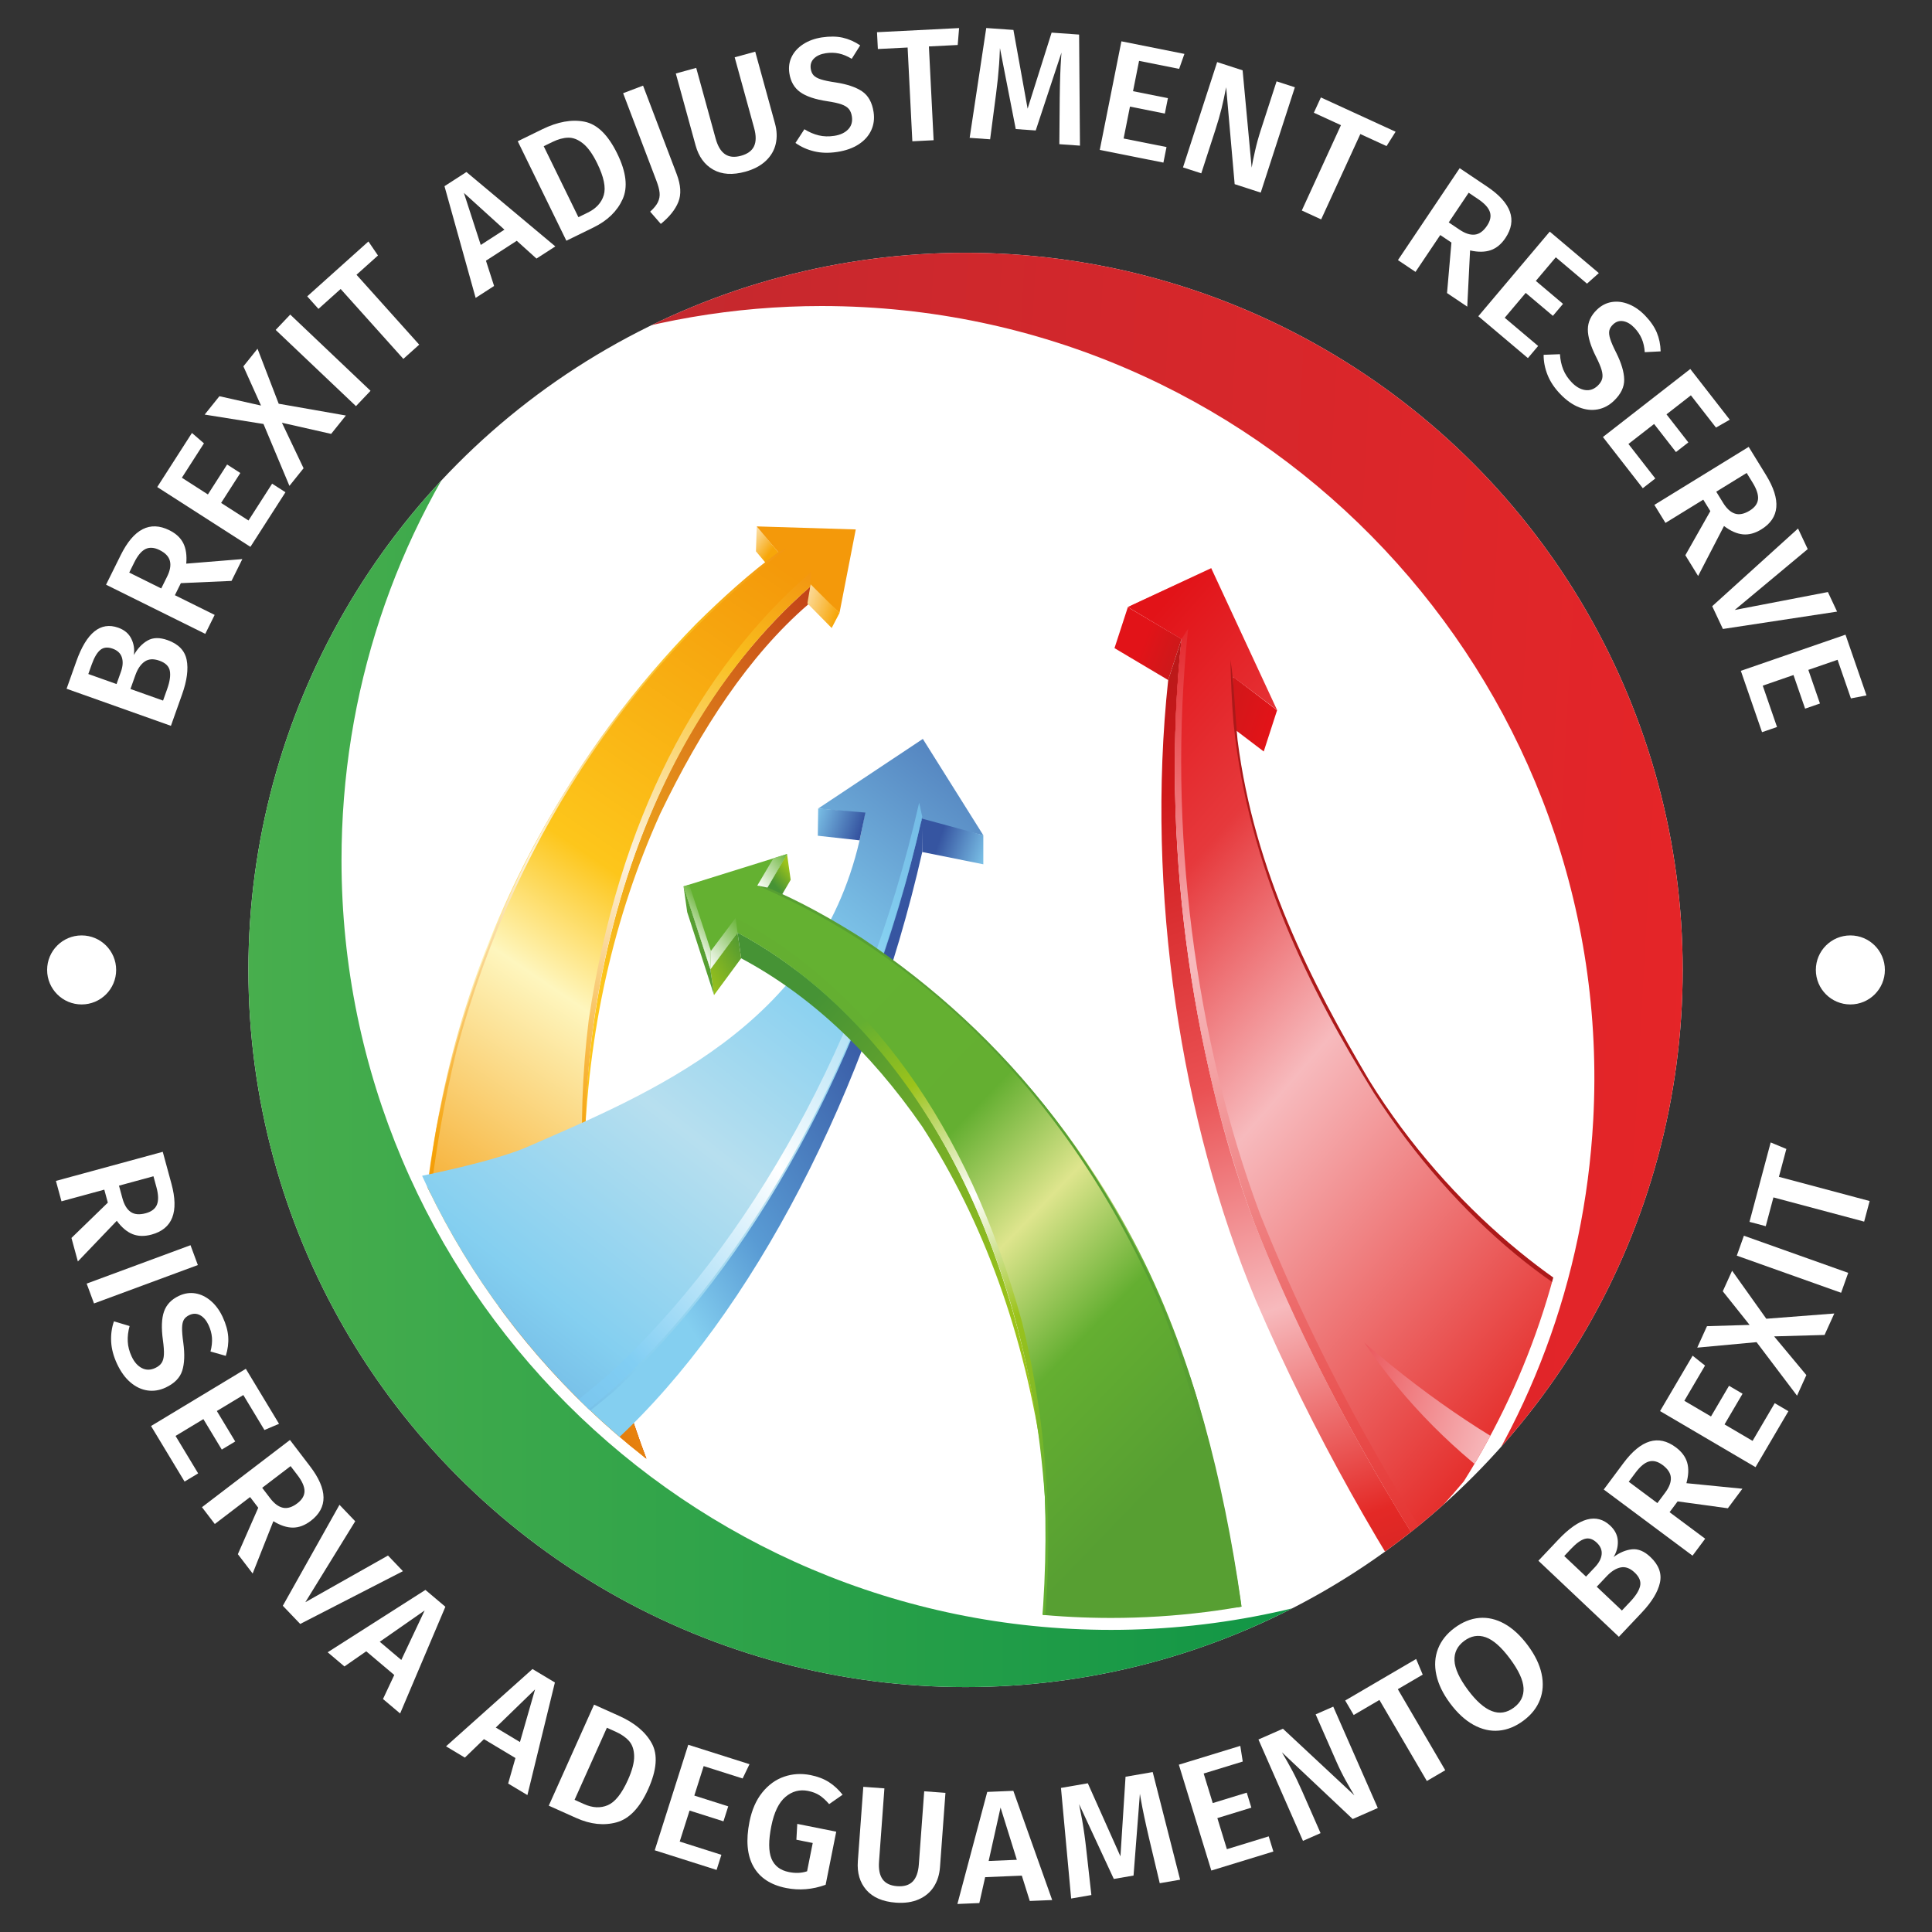 <?xml version="1.0" encoding="utf-8"?>
<!-- Generator: Adobe Illustrator 26.0.3, SVG Export Plug-In . SVG Version: 6.00 Build 0)  -->
<svg version="1.1" id="Livello_1" xmlns="http://www.w3.org/2000/svg" xmlns:xlink="http://www.w3.org/1999/xlink" x="0px" y="0px"
	 viewBox="0 0 1400 1400" style="enable-background:new 0 0 1400 1400;" xml:space="preserve">
<rect x="0" y="0" width="1400" height="1400" fill="#333333" stroke="none"/>
<style type="text/css">
	.st0{fill:#FFFFFF;}
	.st1{clip-path:url(#SVGID_00000017503947039215570460000002090113002664870033_);fill:#FFFFFF;}
	.st2{clip-path:url(#SVGID_00000017503947039215570460000002090113002664870033_);}
	.st3{clip-path:url(#SVGID_00000121242637523180545930000001363307308897937803_);}
	.st4{fill-rule:evenodd;clip-rule:evenodd;fill:url(#SVGID_00000040554283272476067710000017805945321144026000_);}
	.st5{fill-rule:evenodd;clip-rule:evenodd;fill:url(#SVGID_00000043426168254113445490000007914881821930982077_);}
	.st6{fill-rule:evenodd;clip-rule:evenodd;fill:url(#SVGID_00000093898281947363531110000007893385059063825330_);}
	.st7{fill-rule:evenodd;clip-rule:evenodd;fill:url(#SVGID_00000039816339872735275980000012962387754858981016_);}
	.st8{fill-rule:evenodd;clip-rule:evenodd;fill:url(#SVGID_00000116939454095032881690000013946200896220068778_);}
	.st9{fill-rule:evenodd;clip-rule:evenodd;fill:url(#SVGID_00000119107099287010644590000013548375951540230332_);}
	.st10{fill-rule:evenodd;clip-rule:evenodd;fill:url(#SVGID_00000176766069742602775600000007221729009555458468_);}
	.st11{fill-rule:evenodd;clip-rule:evenodd;fill:#AC1919;}
	.st12{fill-rule:evenodd;clip-rule:evenodd;fill:url(#SVGID_00000021080615200139645460000001699313555332416642_);}
	.st13{fill-rule:evenodd;clip-rule:evenodd;fill:url(#SVGID_00000078007483304284963730000010953571518539303836_);}
	.st14{fill-rule:evenodd;clip-rule:evenodd;fill:url(#SVGID_00000074431378304154430110000011077824973447930513_);}
	.st15{fill-rule:evenodd;clip-rule:evenodd;fill:url(#SVGID_00000046305776917387754280000008362347136907469978_);}
	.st16{fill-rule:evenodd;clip-rule:evenodd;fill:url(#SVGID_00000163763567845393516460000005765558626220917150_);}
	.st17{fill-rule:evenodd;clip-rule:evenodd;fill:url(#SVGID_00000155147436663534508000000003401546329224193161_);}
	.st18{fill-rule:evenodd;clip-rule:evenodd;fill:url(#SVGID_00000022555125785360661080000016334047256758191763_);}
	.st19{fill-rule:evenodd;clip-rule:evenodd;fill:url(#SVGID_00000024000582450465927540000008372489120205424257_);}
	.st20{fill-rule:evenodd;clip-rule:evenodd;fill:url(#SVGID_00000145052477970563263350000017268473491432224908_);}
	.st21{fill-rule:evenodd;clip-rule:evenodd;fill:url(#SVGID_00000140726151563275321650000003275612871293293706_);}
	.st22{fill-rule:evenodd;clip-rule:evenodd;fill:url(#SVGID_00000114767043626464649990000017576609340159086521_);}
	.st23{fill-rule:evenodd;clip-rule:evenodd;fill:url(#SVGID_00000016068098389348498570000013580571178358654616_);}
	.st24{fill-rule:evenodd;clip-rule:evenodd;fill:url(#SVGID_00000146460325176707963130000010589707700609711011_);}
	.st25{fill-rule:evenodd;clip-rule:evenodd;fill:url(#SVGID_00000145046174948840750510000010995122703495102088_);}
	.st26{fill-rule:evenodd;clip-rule:evenodd;fill:url(#SVGID_00000049221169584920873680000016245116206514572733_);}
	.st27{fill-rule:evenodd;clip-rule:evenodd;fill:#579F32;}
	.st28{fill-rule:evenodd;clip-rule:evenodd;fill:url(#SVGID_00000161591234577181803740000005547742782958644631_);}
	.st29{fill-rule:evenodd;clip-rule:evenodd;fill:url(#SVGID_00000003800535374002223320000001754216720923061170_);}
	.st30{fill-rule:evenodd;clip-rule:evenodd;fill:url(#SVGID_00000099635824359184843080000010609274184551478199_);}
	.st31{fill-rule:evenodd;clip-rule:evenodd;fill:url(#SVGID_00000111898028858362059980000000148047163141915288_);}
	.st32{fill-rule:evenodd;clip-rule:evenodd;fill:url(#SVGID_00000054234602563228144530000010077949965896495002_);}
	.st33{fill-rule:evenodd;clip-rule:evenodd;fill:url(#SVGID_00000103242322986640897270000015021071647542699669_);}
	.st34{fill-rule:evenodd;clip-rule:evenodd;fill:url(#SVGID_00000047748455822725081470000015327463876633099168_);}
	.st35{fill-rule:evenodd;clip-rule:evenodd;fill:url(#SVGID_00000146463481777759623050000000002225389809482160_);}
	.st36{fill-rule:evenodd;clip-rule:evenodd;fill:url(#SVGID_00000039855184578650508210000015063226870213892013_);}
	.st37{fill:url(#SVGID_00000023269700697072449380000000953187705397894044_);}
	.st38{fill:url(#SVGID_00000165919822047770107970000011592020383788800924_);}
	
		.st39{clip-path:url(#SVGID_00000017503947039215570460000002090113002664870033_);fill:url(#SVGID_00000059275883030618604720000014031585881200494242_);}
	.st40{fill:#2B317F;}
	.st41{display:none;clip-path:url(#SVGID_00000114040068263300976460000009823442851680477599_);fill:#FFFFFF;}
	.st42{clip-path:url(#SVGID_00000114040068263300976460000009823442851680477599_);}
	.st43{clip-path:url(#SVGID_00000062904424473173530950000006192574332667449984_);}
	.st44{fill-rule:evenodd;clip-rule:evenodd;fill:url(#SVGID_00000151535361795723292000000004135605408184239279_);}
	.st45{fill-rule:evenodd;clip-rule:evenodd;fill:url(#SVGID_00000070805777664300428150000001846414894292680586_);}
	.st46{fill-rule:evenodd;clip-rule:evenodd;fill:url(#SVGID_00000158748965924687333740000004377251213066285443_);}
	.st47{fill-rule:evenodd;clip-rule:evenodd;fill:url(#SVGID_00000131350518386202364780000005027998787318604971_);}
	.st48{fill-rule:evenodd;clip-rule:evenodd;fill:url(#SVGID_00000137096922162467223530000009115004795841691808_);}
	.st49{fill-rule:evenodd;clip-rule:evenodd;fill:url(#SVGID_00000123433911995274407120000010675118177746869126_);}
	.st50{fill-rule:evenodd;clip-rule:evenodd;fill:url(#SVGID_00000067940515513999244650000002317568457961493174_);}
	.st51{fill-rule:evenodd;clip-rule:evenodd;fill:url(#SVGID_00000005226071378649444530000006720175198144174260_);}
	.st52{fill-rule:evenodd;clip-rule:evenodd;fill:url(#SVGID_00000101795165520534673450000010424878724501955225_);}
	.st53{fill-rule:evenodd;clip-rule:evenodd;fill:url(#SVGID_00000002370713086074816540000010835923159154047403_);}
	.st54{fill-rule:evenodd;clip-rule:evenodd;fill:url(#SVGID_00000052807183052031866300000016188173660413938059_);}
	.st55{fill-rule:evenodd;clip-rule:evenodd;fill:url(#SVGID_00000125563293519746021470000000705661099987414697_);}
	.st56{fill-rule:evenodd;clip-rule:evenodd;fill:url(#SVGID_00000088096563869697152630000005199591851922818432_);}
	.st57{fill-rule:evenodd;clip-rule:evenodd;fill:url(#SVGID_00000029048187819974307060000016631538275990207117_);}
	.st58{fill-rule:evenodd;clip-rule:evenodd;fill:url(#SVGID_00000182512373688885840280000014610343485031730877_);}
	.st59{fill-rule:evenodd;clip-rule:evenodd;fill:url(#SVGID_00000026165771575912284590000001571108441429748667_);}
	.st60{fill-rule:evenodd;clip-rule:evenodd;fill:url(#SVGID_00000063623342754324097570000017235065716699931806_);}
	.st61{fill-rule:evenodd;clip-rule:evenodd;fill:url(#SVGID_00000155136148582107097680000017891733327514410397_);}
	.st62{fill-rule:evenodd;clip-rule:evenodd;fill:url(#SVGID_00000136395412463481296450000011105079339489789581_);}
	.st63{fill-rule:evenodd;clip-rule:evenodd;fill:url(#SVGID_00000111900426112029975320000013683522463013682322_);}
	.st64{fill-rule:evenodd;clip-rule:evenodd;fill:url(#SVGID_00000146459203634888535050000006752901203811870092_);}
	.st65{fill-rule:evenodd;clip-rule:evenodd;fill:url(#SVGID_00000049929450562216049880000014679273376033153968_);}
	.st66{fill-rule:evenodd;clip-rule:evenodd;fill:url(#SVGID_00000179625156793094344020000008758232891822757018_);}
	.st67{fill-rule:evenodd;clip-rule:evenodd;fill:url(#SVGID_00000008146287349015340380000017259981237383799467_);}
	.st68{fill-rule:evenodd;clip-rule:evenodd;fill:url(#SVGID_00000031169877658867697280000012911698617179185573_);}
	.st69{fill-rule:evenodd;clip-rule:evenodd;fill:url(#SVGID_00000040570463111958340330000005910337513164988323_);}
	.st70{fill-rule:evenodd;clip-rule:evenodd;fill:url(#SVGID_00000001650831976158065880000002396415510556277893_);}
	.st71{fill-rule:evenodd;clip-rule:evenodd;fill:url(#SVGID_00000158005785134940002270000016436699856085555131_);}
	.st72{fill-rule:evenodd;clip-rule:evenodd;fill:url(#SVGID_00000109715866576435793970000017233424955097148547_);}
	.st73{fill-rule:evenodd;clip-rule:evenodd;fill:url(#SVGID_00000098914119879577194340000008288077932868485541_);}
	.st74{fill-rule:evenodd;clip-rule:evenodd;fill:url(#SVGID_00000042009876906534523920000015981361455809816471_);}
	.st75{fill:url(#SVGID_00000155851423568180475460000013416415462739542179_);}
	.st76{fill:url(#SVGID_00000080920077702944642690000008713361711214146452_);}
	
		.st77{clip-path:url(#SVGID_00000114040068263300976460000009823442851680477599_);fill:url(#SVGID_00000119831628392251356270000000379706654428048053_);}
</style>
<g>
	<g>
		<g>
			<path class="st0" d="M107.03,464.1c3.9-2.19,8.69-2.27,14.38-0.25c7.88,2.8,12.49,7.56,13.84,14.28
				c1.35,6.72,0.25,15.08-3.31,25.07l-8.09,22.76l-75.6-26.87l7.04-19.8c7.41-20.86,17.54-29.01,30.38-24.45
				c4.45,1.58,7.6,4.22,9.45,7.92c1.85,3.7,2.47,7.66,1.88,11.88C99.79,469.8,103.13,466.29,107.03,464.1z M64,488.42l20.46,7.27
				l3.15-8.86c1.43-4.01,1.66-7.5,0.7-10.47c-0.96-2.97-3.19-5.07-6.69-6.32c-3.65-1.3-6.63-0.98-8.96,0.94
				c-2.33,1.93-4.41,5.48-6.25,10.65L64,488.42z M123.08,486.19c-0.61-3.38-3.13-5.86-7.58-7.44c-4.3-1.53-7.88-1.3-10.72,0.69
				c-2.84,1.99-5.08,5.28-6.71,9.87l-3.54,9.96l23.63,8.4l2.99-8.42C123.04,493.93,123.69,489.57,123.08,486.19z"/>
			<path class="st0" d="M131.06,422.57l-4.33,8.74l28.82,14.28l-6.81,13.73L76.85,423.7l10.62-21.43
				c9.42-19,21.17-25.02,35.25-18.04c4.79,2.37,8.15,5.51,10.11,9.42c1.95,3.91,2.66,8.84,2.13,14.79l40.65-3.3l-7.84,15.81
				L131.06,422.57z M116.84,426.41l4.23-8.53c2.17-4.37,2.86-8.15,2.06-11.35c-0.79-3.2-3.3-5.85-7.53-7.95
				c-3.88-1.92-7.29-2.16-10.21-0.72c-2.92,1.45-5.62,4.67-8.09,9.66l-3.66,7.39L116.84,426.41z"/>
			<path class="st0" d="M139.09,313.74l8.7,7.52l-16,24.92l18.86,12.11l13.92-21.69l9.58,6.15l-13.92,21.69l19.84,12.73l17.12-26.68
				l9.67,6.21l-25.4,39.57l-67.52-43.34L139.09,313.74z"/>
			<path class="st0" d="M201.96,292.56l48.68,8.54l-10.68,13.31l-35.66-8.07l15.68,32.97l-10.25,12.77l-18.8-44.85l-42.62-6.81
				l10.68-13.31l30.15,6.77l-12.78-28.41l10.25-12.77L201.96,292.56z"/>
			<path class="st0" d="M210.31,227.95l58.19,55.24l-10.55,11.11l-58.19-55.23L210.31,227.95z"/>
			<path class="st0" d="M266.97,174.98l6.93,10.16l-15.56,13.96l45.44,50.65l-11.5,10.31l-45.43-50.65l-16.08,14.42l-8.14-9.08
				L266.97,174.98z"/>
			<path class="st0" d="M388.75,187.37l-14.28-12.89l-22.33,14.43l5.89,18.32l-13.36,8.63l-22.58-80.94l15.9-10.27l64.42,53.91
				L388.75,187.37z M348.37,177.51l17.16-11.09l-29.38-26.64L348.37,177.51z"/>
			<path class="st0" d="M423.49,88.17c9.19,1.79,17.12,9.51,23.79,23.14c6.53,13.35,7.82,24.37,3.89,33.06
				c-3.94,8.69-10.98,15.52-21.14,20.48l-19.61,9.59l-35.24-72.08l17.73-8.67C404.1,88.21,414.29,86.37,423.49,88.17z
				 M393.99,105.95l25.14,51.43l6.78-3.31c6.12-2.99,9.99-7.23,11.62-12.72c1.62-5.49,0.04-13.14-4.75-22.94
				c-3.33-6.81-6.79-11.65-10.39-14.5c-3.59-2.85-7.16-4.23-10.69-4.14c-3.53,0.09-7.32,1.12-11.35,3.09L393.99,105.95z"/>
			<path class="st0" d="M490.32,126.07c3.05,8.03,3.46,14.81,1.21,20.35c-2.25,5.53-6.47,10.8-12.68,15.82l-7.72-8.87
				c2.72-2.44,4.59-4.75,5.63-6.92c1.04-2.18,1.44-4.44,1.21-6.79c-0.23-2.35-1-5.23-2.29-8.63l-24.14-63.49l14.44-5.49
				L490.32,126.07z"/>
			<path class="st0" d="M561.58,89.48c1.44,5.23,1.61,10.17,0.53,14.85c-1.08,4.67-3.49,8.77-7.22,12.28
				c-3.73,3.51-8.66,6.11-14.77,7.8c-9.26,2.55-17.02,2.05-23.29-1.48c-6.27-3.53-10.54-9.41-12.79-17.62l-14.32-52.06l14.78-4.06
				l14.1,51.28c1.5,5.45,3.75,9.2,6.77,11.26c3.01,2.06,6.87,2.45,11.58,1.15c4.78-1.31,7.93-3.63,9.47-6.94
				c1.54-3.31,1.56-7.69,0.06-13.14l-14.1-51.27l14.89-4.09L561.58,89.48z"/>
			<path class="st0" d="M610.61,27.29c4.38,0.98,8.62,2.84,12.72,5.58l-6.15,9.75c-3.19-1.94-6.31-3.22-9.34-3.86
				c-3.03-0.63-6.2-0.7-9.49-0.19c-3.67,0.56-6.51,1.84-8.52,3.83c-2.01,1.99-2.78,4.48-2.33,7.46c0.3,1.99,0.99,3.57,2.07,4.73
				c1.08,1.17,2.85,2.15,5.32,2.94c2.47,0.8,6.07,1.54,10.79,2.23c8.18,1.26,14.52,3.4,19.01,6.43c4.5,3.04,7.28,8.03,8.34,15
				c0.73,4.75,0.16,9.14-1.69,13.18c-1.85,4.04-4.87,7.44-9.07,10.19c-4.2,2.76-9.4,4.61-15.6,5.55
				c-6.05,0.92-11.61,0.78-16.69-0.44c-5.08-1.22-9.6-3.25-13.56-6.09l6.47-9.92c3.46,2.14,6.93,3.62,10.43,4.45
				c3.49,0.84,7.23,0.95,11.21,0.34c4.36-0.67,7.72-2.24,10.09-4.71c2.36-2.47,3.26-5.59,2.68-9.34c-0.35-2.3-1.1-4.12-2.25-5.47
				c-1.15-1.35-2.92-2.45-5.32-3.3c-2.4-0.85-5.81-1.6-10.21-2.26c-8.82-1.32-15.38-3.52-19.69-6.63c-4.31-3.1-6.92-7.63-7.83-13.6
				c-0.67-4.36-0.1-8.36,1.69-12c1.79-3.64,4.6-6.69,8.41-9.15c3.81-2.46,8.32-4.09,13.53-4.89
				C601.25,26.26,606.23,26.32,610.61,27.29z"/>
			<path class="st0" d="M695,20.34l-1.01,12.26l-20.87,1.05l3.42,67.96l-15.42,0.78l-3.42-67.96l-21.57,1.09l-0.61-12.18L695,20.34z
				"/>
			<path class="st0" d="M782.58,105.54l-14.94-1.06l0.28-33.62c0.15-12.02,0.47-21.54,0.97-28.57l0.29-4.17l-18.65,56.42
				l-14.48-1.02l-11.46-58.66c-0.21,5.11-0.4,8.97-0.59,11.6c-0.5,7.03-1.24,14.23-2.22,21.61l-4.3,32.87l-14.83-1.05l12.02-79.59
				l19.69,1.39l10.29,57.06l17.39-55.11l19.92,1.41L782.58,105.54z"/>
			<path class="st0" d="M858.27,39.06l-3.82,10.84l-29.04-5.79l-4.38,21.98l25.28,5.04l-2.22,11.16l-25.28-5.04l-4.6,23.12
				l31.09,6.19l-2.25,11.27l-46.12-9.19l15.68-78.69L858.27,39.06z"/>
			<path class="st0" d="M913.57,139.57l-18.89-6.12l-6.16-70.23c-1.1,5.67-2.21,10.76-3.31,15.28c-1.1,4.53-2.64,9.85-4.62,15.96
				l-10.1,31.15l-13.25-4.3l24.75-76.32l18.45,5.98l6.56,70.48c0.51-3.09,1.33-7.11,2.45-12.08c1.12-4.97,2.46-9.84,4.01-14.63
				l11.6-35.79l13.25,4.29L913.57,139.57z"/>
			<path class="st0" d="M1011.3,95.46l-6.56,10.4l-18.99-8.72l-28.39,61.84l-14.03-6.44L971.7,90.7l-19.63-9.01l5.09-11.08
				L1011.3,95.46z"/>
			<path class="st0" d="M1051.76,175.76l-8.1-5.44l-17.93,26.7l-12.72-8.54l44.73-66.61l19.86,13.34
				c17.61,11.82,22.03,24.26,13.27,37.3c-2.98,4.44-6.53,7.36-10.66,8.79c-4.13,1.42-9.11,1.48-14.94,0.18l-2.04,40.73l-14.65-9.84
				L1051.76,175.76z M1049.81,161.17l7.9,5.31c4.05,2.72,7.71,3.9,10.99,3.53c3.27-0.36,6.23-2.51,8.86-6.43
				c2.42-3.6,3.1-6.94,2.05-10.03c-1.05-3.08-3.89-6.18-8.52-9.29l-6.84-4.6L1049.81,161.17z"/>
			<path class="st0" d="M1158.58,197.89l-8.58,7.65l-22.62-19.1l-14.46,17.12l19.7,16.63l-7.34,8.69l-19.7-16.63l-15.21,18.01
				l24.22,20.45l-7.42,8.78l-35.93-30.34l51.76-61.31L1158.58,197.89z"/>
			<path class="st0" d="M1200.59,241.01c1.73,4.14,2.65,8.67,2.78,13.6l-11.51,0.6c-0.26-3.72-1-7.01-2.24-9.86
				c-1.23-2.84-3.01-5.46-5.31-7.86c-2.58-2.68-5.26-4.26-8.04-4.75c-2.78-0.49-5.26,0.31-7.44,2.41c-1.45,1.4-2.34,2.87-2.67,4.43
				c-0.33,1.55-0.11,3.57,0.67,6.05s2.24,5.85,4.41,10.1c3.69,7.41,5.6,13.82,5.71,19.24c0.12,5.42-2.36,10.58-7.44,15.46
				c-3.46,3.33-7.37,5.4-11.74,6.23c-4.37,0.82-8.89,0.31-13.56-1.53c-4.67-1.84-9.18-5.02-13.53-9.54
				c-4.24-4.4-7.33-9.03-9.26-13.89c-1.93-4.86-2.88-9.72-2.85-14.59l11.83-0.44c0.25,4.06,1.04,7.75,2.38,11.09
				c1.33,3.34,3.4,6.46,6.19,9.36c3.06,3.18,6.28,5.02,9.67,5.52c3.38,0.5,6.44-0.56,9.18-3.2c1.67-1.61,2.73-3.27,3.17-4.99
				c0.44-1.72,0.32-3.8-0.38-6.25c-0.69-2.45-2.04-5.66-4.05-9.64c-4.01-7.96-5.99-14.59-5.95-19.9c0.04-5.31,2.24-10.06,6.59-14.25
				c3.18-3.06,6.77-4.91,10.78-5.55c4.01-0.63,8.12-0.11,12.33,1.59c4.21,1.69,8.14,4.44,11.79,8.23
				C1196.04,232.76,1198.86,236.87,1200.59,241.01z"/>
			<path class="st0" d="M1253.45,304.13l-9.98,5.71l-18.19-23.36l-17.68,13.77l15.84,20.34l-8.98,6.99l-15.84-20.34l-18.6,14.48
				l19.47,25.01l-9.07,7.06l-28.89-37.11l63.31-49.29L1253.45,304.13z"/>
			<path class="st0" d="M1239.37,370.38l-5.11-8.31l-27.4,16.85l-8.03-13.06l68.34-42.04l12.53,20.37
				c11.11,18.07,9.98,31.22-3.41,39.45c-4.55,2.8-9,3.99-13.34,3.57c-4.35-0.42-8.9-2.43-13.67-6.04l-18.76,36.21l-9.25-15.03
				L1239.37,370.38z M1243.66,356.3l4.99,8.11c2.56,4.15,5.4,6.74,8.53,7.77c3.13,1.03,6.71,0.3,10.73-2.17
				c3.69-2.27,5.7-5.03,6.02-8.27c0.32-3.24-0.98-7.24-3.9-11.99l-4.32-7.02L1243.66,356.3z"/>
			<path class="st0" d="M1331.22,443.2l-82.74,12.58l-7.75-16.5l62.2-56.3l7.01,14.92l-52.91,44.11l67.53-13L1331.22,443.2z"/>
			<path class="st0" d="M1352.53,503.91l-11.29,2.18l-9.67-27.99l-21.18,7.32l8.42,24.37l-10.76,3.72l-8.42-24.36l-22.28,7.7
				l10.35,29.96l-10.86,3.75l-15.36-44.45l75.84-26.2L1352.53,503.91z"/>
		</g>
		<g>
			<g>
				<path class="st0" d="M78.14,871.48l-2.56-9.41l-31.03,8.45l-4.03-14.79l77.42-21.08l6.28,23.08
					c5.57,20.47,0.78,32.76-14.38,36.89c-5.15,1.4-9.76,1.29-13.81-0.33c-4.05-1.63-7.86-4.84-11.41-9.65l-28.2,29.46l-4.64-17.03
					L78.14,871.48z M86.22,859.17l2.5,9.19c1.28,4.71,3.28,7.99,5.99,9.86c2.71,1.87,6.35,2.18,10.91,0.94
					c4.18-1.14,6.89-3.22,8.11-6.24c1.22-3.02,1.1-7.22-0.36-12.6l-2.17-7.95L86.22,859.17z"/>
				<path class="st0" d="M143.37,916.7l-75.25,27.83l-5.32-14.38l75.25-27.83L143.37,916.7z"/>
				<path class="st0" d="M165.38,968.73c0.3,4.48-0.29,9.07-1.76,13.77l-11.09-3.15c0.96-3.61,1.31-6.96,1.07-10.05
					c-0.25-3.09-1.08-6.14-2.49-9.15c-1.58-3.37-3.6-5.73-6.08-7.09c-2.48-1.36-5.08-1.4-7.81-0.13c-1.82,0.86-3.14,1.96-3.96,3.33
					c-0.82,1.36-1.26,3.34-1.32,5.94c-0.07,2.59,0.24,6.26,0.91,10.98c1.1,8.2,0.83,14.89-0.8,20.06
					c-1.64,5.17-5.65,9.25-12.03,12.24c-4.35,2.03-8.72,2.73-13.12,2.1c-4.4-0.63-8.51-2.58-12.34-5.83
					c-3.83-3.25-7.07-7.72-9.73-13.4c-2.59-5.54-4.02-10.92-4.28-16.13c-0.26-5.22,0.41-10.13,2.02-14.73l11.34,3.41
					c-1.07,3.92-1.52,7.67-1.33,11.26c0.18,3.59,1.13,7.21,2.84,10.85c1.87,4,4.33,6.78,7.37,8.35c3.04,1.57,6.28,1.55,9.72-0.06
					c2.1-0.98,3.64-2.22,4.61-3.7c0.97-1.48,1.53-3.49,1.66-6.03c0.13-2.54-0.11-6.02-0.72-10.43c-1.23-8.83-0.96-15.75,0.8-20.76
					c1.76-5.01,5.37-8.8,10.84-11.36c4-1.87,7.99-2.46,11.99-1.77c4,0.69,7.72,2.52,11.16,5.48c3.44,2.96,6.27,6.83,8.5,11.6
					C163.73,959.45,165.08,964.25,165.38,968.73z"/>
				<path class="st0" d="M202.2,1031.75l-10.58,4.49l-15.3-25.35l-19.19,11.58l13.32,22.07l-9.74,5.88l-13.32-22.07l-20.18,12.18
					l16.38,27.14l-9.84,5.94l-24.3-40.26l68.69-41.46L202.2,1031.75z"/>
				<path class="st0" d="M187.14,1092.57l-5.92-7.75l-25.56,19.53l-9.31-12.18l63.76-48.71l14.52,19.01
					c12.88,16.85,13.07,30.05,0.59,39.59c-4.24,3.24-8.55,4.87-12.92,4.9c-4.37,0.02-9.1-1.52-14.21-4.64l-15.01,37.92l-10.72-14.02
					L187.14,1092.57z M189.99,1078.12l5.78,7.57c2.96,3.88,6.05,6.17,9.27,6.87c3.22,0.71,6.7-0.37,10.46-3.24
					c3.44-2.63,5.16-5.58,5.16-8.84c-0.01-3.26-1.7-7.1-5.08-11.53l-5.01-6.55L189.99,1078.12z"/>
				<path class="st0" d="M291.98,1138.53l-74.44,38.25l-12.6-13.18l41.06-73.16l11.4,11.92l-36.13,58.65l59.89-33.81L291.98,1138.53
					z"/>
				<path class="st0" d="M277.53,1231.17l8.17-17.41l-20.31-17.16l-15.8,10.97l-12.15-10.27l70.84-45.19l14.46,12.21l-32.79,77.33
					L277.53,1231.17z M275.19,1189.68l15.61,13.19l16.92-35.87L275.19,1189.68z"/>
				<path class="st0" d="M368.23,1292.43l5.27-18.5l-22.81-13.67l-13.83,13.37l-13.65-8.18l62.65-56l16.24,9.73l-19.92,81.6
					L368.23,1292.43z M359.25,1251.85l17.53,10.5l10.93-38.12L359.25,1251.85z"/>
				<path class="st0" d="M472.31,1263.28c4.5,8.21,3.65,19.24-2.55,33.09c-6.08,13.56-13.72,21.61-22.92,24.15
					c-9.2,2.54-18.95,1.49-29.26-3.13l-19.92-8.93l32.82-73.21l18.01,8.08C459.87,1248.41,467.81,1255.07,472.31,1263.28z
					 M439.77,1252l-23.42,52.23l6.89,3.09c6.22,2.78,11.95,3.05,17.21,0.78c5.26-2.26,10.12-8.38,14.58-18.34
					c3.1-6.92,4.6-12.67,4.5-17.26c-0.11-4.58-1.33-8.21-3.65-10.86c-2.33-2.65-5.54-4.9-9.64-6.74L439.77,1252z"/>
				<path class="st0" d="M543.12,1278.4l-4.99,10.35l-28.22-8.96l-6.78,21.36l24.57,7.8l-3.45,10.85l-24.57-7.8l-7.14,22.47
					l30.21,9.6l-3.48,10.95l-44.82-14.23l24.29-76.47L543.12,1278.4z"/>
				<path class="st0" d="M600.63,1291.37c3.68,2.35,6.99,5.4,9.96,9.15l-9.77,6.81c-2.37-2.76-4.69-4.88-6.96-6.36
					c-2.27-1.48-5.04-2.54-8.3-3.2c-6.07-1.21-11.53,0.23-16.37,4.31c-4.84,4.09-8.26,11.14-10.26,21.16
					c-2.09,10.48-2.06,18.34,0.09,23.58c2.15,5.25,6.37,8.5,12.68,9.75c4.78,0.96,9.16,0.76,13.14-0.57l4.09-20.5l-11.84-2.36
					l0.63-11.48l28.24,5.64l-7.68,38.49c-9.53,3.46-19.08,4.24-28.65,2.33c-11.24-2.24-19.14-7.45-23.7-15.62
					c-4.57-8.17-5.51-18.98-2.83-32.41c1.71-8.58,4.8-15.64,9.26-21.18c4.46-5.54,9.74-9.36,15.84-11.46
					c6.1-2.1,12.49-2.48,19.17-1.15C592.53,1287.33,596.95,1289.02,600.63,1291.37z"/>
				<path class="st0" d="M681.15,1353.02c-0.4,5.4-1.89,10.13-4.47,14.17c-2.59,4.04-6.23,7.09-10.92,9.15s-10.2,2.86-16.53,2.4
					c-9.57-0.7-16.72-3.77-21.45-9.2c-4.72-5.43-6.78-12.39-6.15-20.89l3.95-53.85l15.29,1.12l-3.89,53.04
					c-0.41,5.64,0.45,9.93,2.61,12.88c2.15,2.95,5.66,4.6,10.52,4.96c4.94,0.36,8.69-0.76,11.25-3.36
					c2.56-2.61,4.04-6.73,4.46-12.36l3.89-53.04l15.4,1.13L681.15,1353.02z"/>
				<path class="st0" d="M746.21,1377.51l-5.76-18.35l-26.57,1.1l-4.22,18.77l-15.89,0.66l21.62-81.2l18.91-0.79l28.15,79.14
					L746.21,1377.51z M716.42,1348.53l20.42-0.85l-11.8-37.86L716.42,1348.53z"/>
				<path class="st0" d="M855.16,1362.1l-14.76,2.55l-7.78-32.71c-2.73-11.7-4.7-21.03-5.9-27.97l-0.71-4.12l-4.6,59.24l-14.3,2.47
					l-25.17-54.21c1.02,5.01,1.76,8.81,2.21,11.4c1.2,6.94,2.21,14.11,3.01,21.51l3.69,32.95l-14.65,2.53l-7.38-80.15l19.45-3.36
					l23.65,52.94l3.69-57.67l19.68-3.4L855.16,1362.1z"/>
				<path class="st0" d="M898.76,1265.12l1.78,11.36l-28.31,8.68l6.57,21.42l24.64-7.56l3.34,10.88l-24.64,7.56l6.91,22.53
					l30.31-9.3l3.37,10.99l-44.96,13.79l-23.53-76.71L898.76,1265.12z"/>
				<path class="st0" d="M998.4,1310.15l-18.18,7.99l-51.3-48.36c2.94,4.97,5.51,9.5,7.69,13.61c2.19,4.11,4.57,9.11,7.16,14.99
					l13.17,29.98l-12.76,5.6l-32.27-73.46l17.75-7.8l51.77,48.28c-1.67-2.65-3.74-6.2-6.2-10.65c-2.46-4.45-4.71-8.98-6.73-13.59
					l-15.13-34.44l12.76-5.6L998.4,1310.15z"/>
				<path class="st0" d="M1026.19,1202.16l4.76,11.34l-18.04,10.56l34.37,58.72l-13.33,7.8l-34.37-58.72l-18.64,10.91l-6.16-10.52
					L1026.19,1202.16z"/>
				<path class="st0" d="M1071.91,1172.42c6.16-0.53,12.25,0.87,18.26,4.21c6.01,3.34,11.65,8.55,16.92,15.63
					c5.22,7.02,8.56,13.9,10,20.63c1.45,6.74,1.05,13.02-1.18,18.83c-2.24,5.81-6.21,10.85-11.92,15.1
					c-5.77,4.3-11.74,6.72-17.91,7.25c-6.17,0.54-12.27-0.86-18.31-4.18c-6.04-3.32-11.7-8.52-16.97-15.6
					c-5.18-6.95-8.5-13.81-9.97-20.59c-1.47-6.77-1.07-13.07,1.2-18.91c2.27-5.83,6.25-10.88,11.97-15.13
					C1059.78,1175.37,1065.75,1172.95,1071.91,1172.42z M1053.98,1203.35c0.28,5.82,3.54,12.93,9.78,21.31
					c11.97,16.08,23.05,20.33,33.23,12.75c4.97-3.7,7.31-8.43,7.02-14.2c-0.29-5.77-3.58-12.88-9.86-21.32
					c-6.24-8.38-12.08-13.54-17.52-15.47c-5.44-1.93-10.65-1.05-15.62,2.65C1056.04,1192.77,1053.7,1197.53,1053.98,1203.35z"/>
				<path class="st0" d="M1182.69,1122.68c4.45-0.43,8.87,1.43,13.26,5.58c6.08,5.74,8.37,11.96,6.89,18.65
					c-1.48,6.7-5.86,13.9-13.15,21.61l-16.59,17.56l-58.32-55.11l14.44-15.28c15.2-16.09,27.76-19.46,37.66-10.1
					c3.43,3.24,5.25,6.93,5.45,11.06c0.2,4.13-0.83,8-3.08,11.63C1173.76,1124.97,1178.24,1123.11,1182.69,1122.68z
					 M1133.51,1127.56l15.78,14.91l6.46-6.84c2.92-3.09,4.55-6.19,4.87-9.29c0.32-3.1-0.87-5.93-3.57-8.48
					c-2.81-2.66-5.67-3.57-8.58-2.76c-2.91,0.82-6.25,3.23-10.02,7.23L1133.51,1127.56z M1188.46,1149.38
					c0.81-3.33-0.5-6.63-3.93-9.87c-3.32-3.14-6.68-4.37-10.08-3.7c-3.4,0.67-6.78,2.78-10.13,6.32l-7.26,7.68l18.23,17.23l6.14-6.5
					C1185.3,1156.43,1187.65,1152.71,1188.46,1149.38z"/>
				<path class="st0" d="M1215.67,1087.97l-5.83,7.82l25.79,19.22l-9.16,12.29l-64.33-47.94l14.29-19.18
					c12.67-17,25.31-20.81,37.91-11.42c4.28,3.19,7.03,6.89,8.25,11.08c1.22,4.19,1.04,9.17-0.56,14.93l40.58,4.03l-10.55,14.15
					L1215.67,1087.97z M1201,1089.2l5.69-7.63c2.91-3.91,4.27-7.51,4.07-10.8c-0.2-3.29-2.2-6.35-5.98-9.17
					c-3.48-2.59-6.78-3.43-9.91-2.53c-3.13,0.9-6.36,3.58-9.69,8.05l-4.93,6.61L1201,1089.2z"/>
				<path class="st0" d="M1226.54,982.38l8.99,7.16l-15,25.53l19.32,11.35l13.06-22.23l9.81,5.76l-13.06,22.23l20.32,11.94
					l16.05-27.33l9.91,5.82l-23.82,40.55l-69.18-40.64L1226.54,982.38z"/>
				<path class="st0" d="M1279.93,955.61l49.27-3.8l-7.05,15.55l-36.55,1.03l23.36,28.06l-6.76,14.91l-29.33-38.79l-42.98,3.98
					l7.05-15.55l30.88-0.92l-19.43-24.36l6.76-14.91L1279.93,955.61z"/>
				<path class="st0" d="M1263.69,895.45l75.59,26.9l-5.14,14.44l-75.59-26.9L1263.69,895.45z"/>
				<path class="st0" d="M1283.1,827.86l11.36,4.71l-5.39,20.19l65.74,17.56l-3.98,14.92l-65.74-17.56l-5.57,20.87l-11.78-3.15
					L1283.1,827.86z"/>
			</g>
		</g>
	</g>
	<g>
		<defs>
			<circle id="SVGID_1_" cx="699.67" cy="702.85" r="519.67"/>
		</defs>
		<clipPath id="SVGID_00000021106209052292959920000003516328601867887286_">
			<use xlink:href="#SVGID_1_"  style="overflow:visible;"/>
		</clipPath>
		
			<circle style="clip-path:url(#SVGID_00000021106209052292959920000003516328601867887286_);fill:#FFFFFF;" cx="699.67" cy="702.85" r="519.67"/>
		<g style="clip-path:url(#SVGID_00000021106209052292959920000003516328601867887286_);">
			<g>
				<g>
					<defs>
						<path id="SVGID_00000010308056534157364870000013647093537540491198_" d="M1060.73,1073.45
							c48.08-76.37,78-165.67,83.27-262.18c16.52-302.8-215.55-561.65-518.35-578.17c-82.61-4.51-161.91,9.57-233.93,38.49
							c-5.26,2.98-10.46,6.05-15.61,9.21c-75.08,93.91-120,212.97-120,342.55c0,303.25,245.83,549.07,549.07,549.07
							c46.34,0,91.29-5.83,134.26-16.66c30.92-12.66,60.42-28.08,88.11-46.07C1039.16,1098.13,1050.23,1086.03,1060.73,1073.45z"/>
					</defs>
					<clipPath id="SVGID_00000165224853197881331430000015513299125000247203_">
						<use xlink:href="#SVGID_00000010308056534157364870000013647093537540491198_"  style="overflow:visible;"/>
					</clipPath>
					<g style="clip-path:url(#SVGID_00000165224853197881331430000015513299125000247203_);">
						
							<linearGradient id="SVGID_00000013910683550363988120000006788003021028161173_" gradientUnits="userSpaceOnUse" x1="920.965" y1="522.605" x2="884.502" y2="511.091">
							<stop  offset="0" style="stop-color:#E21318"/>
							<stop  offset="1" style="stop-color:#CF181A"/>
						</linearGradient>
						
							<polygon style="fill-rule:evenodd;clip-rule:evenodd;fill:url(#SVGID_00000013910683550363988120000006788003021028161173_);" points="
							893.57,490.37 883.88,520.33 915.75,544.55 925.45,514.6 						"/>
						
							<linearGradient id="SVGID_00000085235163100441352510000017399666927234384569_" gradientUnits="userSpaceOnUse" x1="828.905" y1="465.27" x2="850.992" y2="473.302">
							<stop  offset="0" style="stop-color:#E21318"/>
							<stop  offset="1" style="stop-color:#CF181A"/>
						</linearGradient>
						
							<polygon style="fill-rule:evenodd;clip-rule:evenodd;fill:url(#SVGID_00000085235163100441352510000017399666927234384569_);" points="
							817.29,439.93 807.6,469.66 846.51,492.79 856.2,463.05 						"/>
						
							<linearGradient id="SVGID_00000091718070199382699910000001738256967283106185_" gradientUnits="userSpaceOnUse" x1="923.448" y1="500.147" x2="892" y2="492.306">
							<stop  offset="0" style="stop-color:#FFFFFF"/>
							<stop  offset="1" style="stop-color:#E21318"/>
						</linearGradient>
						
							<polygon style="fill-rule:evenodd;clip-rule:evenodd;fill:url(#SVGID_00000091718070199382699910000001738256967283106185_);" points="
							893.57,490.37 891.6,478.26 917.16,497.63 925.45,514.6 						"/>
						
							<linearGradient id="SVGID_00000016033253712688518520000007032433950148160149_" gradientUnits="userSpaceOnUse" x1="870.488" y1="431.561" x2="824.727" y2="420.151">
							<stop  offset="0" style="stop-color:#F9CFD1"/>
							<stop  offset="1" style="stop-color:#E31718"/>
						</linearGradient>
						
							<polygon style="fill-rule:evenodd;clip-rule:evenodd;fill:url(#SVGID_00000016033253712688518520000007032433950148160149_);" points="
							877.69,411.73 877.97,412.83 828.26,436.19 817.29,439.93 						"/>
						
							<linearGradient id="SVGID_00000178163235894695220930000005022516852901037239_" gradientUnits="userSpaceOnUse" x1="806.446" y1="429.973" x2="859.338" y2="459.012">
							<stop  offset="0" style="stop-color:#FFFFFF"/>
							<stop  offset="1" style="stop-color:#E21318"/>
						</linearGradient>
						
							<polygon style="fill-rule:evenodd;clip-rule:evenodd;fill:url(#SVGID_00000178163235894695220930000005022516852901037239_);" points="
							817.29,439.93 828.26,436.19 860.97,455.57 856.2,463.05 						"/>
						
							<linearGradient id="SVGID_00000002354806675684843020000001174122558859453338_" gradientUnits="userSpaceOnUse" x1="1086.738" y1="1261.91" x2="785.991" y2="437.745">
							<stop  offset="0" style="stop-color:#AC1919"/>
							<stop  offset="0.213" style="stop-color:#E42926"/>
							<stop  offset="0.399" style="stop-color:#F7BABD"/>
							<stop  offset="0.59" style="stop-color:#EA5153"/>
							<stop  offset="0.83" style="stop-color:#CF181A"/>
							<stop  offset="1" style="stop-color:#AC1919"/>
						</linearGradient>
						
							<path style="fill-rule:evenodd;clip-rule:evenodd;fill:url(#SVGID_00000002354806675684843020000001174122558859453338_);" d="
							M856.2,463.05l-9.69,29.74c-16.43,153.3,9.27,320.04,63.35,449.12c42.27,98.02,92.42,185.68,147.48,266.08h30.48
							c-67.84-94.72-130.34-200.44-178.66-321.36C862.66,762.17,840.89,606,856.2,463.05z"/>
						
							<linearGradient id="SVGID_00000075878321326866555320000015202120120574972574_" gradientUnits="userSpaceOnUse" x1="718.712" y1="580.33" x2="1419.484" y2="1189.501">
							<stop  offset="0" style="stop-color:#E21318"/>
							<stop  offset="0.15" style="stop-color:#E6393C"/>
							<stop  offset="0.32" style="stop-color:#F7BABD"/>
							<stop  offset="0.64" style="stop-color:#E42926"/>
							<stop  offset="1" style="stop-color:#CF181A"/>
						</linearGradient>
						
							<path style="fill-rule:evenodd;clip-rule:evenodd;fill:url(#SVGID_00000075878321326866555320000015202120120574972574_);" d="
							M1563.03,1031.82c-191.56-9.86-190.22-11.5-351.18-60.4c-93.26-25.78-177.41-114.76-224.87-196.26
							c-62.93-108.14-91.58-182.59-93.41-284.8l31.89,24.23l-47.76-102.87l-60.4,28.2l38.91,23.13
							c-13.76,117.18,1.41,298.9,58.16,436.57c48.45,117.62,111.52,222.02,173.46,308.37c0,0,405.95,65.1,452.88,2.54
							C1576.03,1163.42,1563.03,1031.82,1563.03,1031.82z"/>
						<path class="st11" d="M1194.99,964.82l17.7,7.05c-75.98-20.72-157.87-88.11-217.15-179.96
							c-46.08-74.44-91.02-162.55-101.69-268.06c-1.27-15.19-1.83-30.17-2.25-45.59c2.67,15.2,3.23,38.76,5.2,58.15
							c12.08,94.93,53.38,175.55,95.37,246.47C1051.3,878.25,1135.58,941.03,1194.99,964.82z"/>
						
							<linearGradient id="SVGID_00000119104734087886724300000015899477503980591753_" gradientUnits="userSpaceOnUse" x1="810.129" y1="437.923" x2="1162.096" y2="1540.362">
							<stop  offset="0" style="stop-color:#E21318"/>
							<stop  offset="0.225" style="stop-color:#F7BABD"/>
							<stop  offset="0.64" style="stop-color:#E42926"/>
							<stop  offset="1" style="stop-color:#CF181A"/>
						</linearGradient>
						
							<path style="fill-rule:evenodd;clip-rule:evenodd;fill:url(#SVGID_00000119104734087886724300000015899477503980591753_);" d="
							M856.2,463.05l4.77-7.49c-15.45,144.05,5.35,298.9,52.12,424.23c49.58,124.01,114.04,231.72,183.86,328.2h-9.14
							c-67.84-94.72-130.34-200.44-178.66-321.36C862.66,762.17,840.89,606,856.2,463.05z"/>
						
							<linearGradient id="SVGID_00000072972889535297291970000007518783796290703276_" gradientUnits="userSpaceOnUse" x1="1762.423" y1="2203.164" x2="2605.765" y2="2132.559" gradientTransform="matrix(0.919 0.394 -0.394 0.919 157.724 -1757.542)">
							<stop  offset="0" style="stop-color:#E21318"/>
							<stop  offset="0.225" style="stop-color:#F7BABD"/>
							<stop  offset="0.64" style="stop-color:#E42926"/>
							<stop  offset="1" style="stop-color:#CF181A"/>
						</linearGradient>
						
							<path style="fill-rule:evenodd;clip-rule:evenodd;fill:url(#SVGID_00000072972889535297291970000007518783796290703276_);" d="
							M1499.35,1159.75l27.86-70.2c-144.8,54.49-341.44,54.18-538.54-116.58C1108.64,1149.96,1342.55,1201.17,1499.35,1159.75z"/>
						
							<linearGradient id="SVGID_00000182507245368701334920000017036727481400375954_" gradientUnits="userSpaceOnUse" x1="429.545" y1="704.476" x2="660.344" y2="481.595">
							<stop  offset="0" style="stop-color:#FDC61B"/>
							<stop  offset="1" style="stop-color:#C03D18"/>
						</linearGradient>
						
							<path style="fill-rule:evenodd;clip-rule:evenodd;fill:url(#SVGID_00000182507245368701334920000017036727481400375954_);" d="
							M423.61,820.66l-0.42,17.84c2.67-91.63,21.63-174.45,55.35-249.12c29.5-61.23,64.25-114.4,107.1-151.4l1.76-13.14
							c-34.56,30.17-64.61,67.18-91.16,113.22C452.13,618.9,426.71,713.82,423.61,820.66z"/>
						
							<linearGradient id="SVGID_00000026154922923217094010000010388796243438914435_" gradientUnits="userSpaceOnUse" x1="557.536" y1="401.082" x2="534.474" y2="385.227">
							<stop  offset="0" style="stop-color:#F7A609"/>
							<stop  offset="1" style="stop-color:#FFFFFF"/>
						</linearGradient>
						
							<polygon style="fill-rule:evenodd;clip-rule:evenodd;fill:url(#SVGID_00000026154922923217094010000010388796243438914435_);" points="
							548.35,381.45 547.78,399.51 564.08,418.89 564.5,400.83 						"/>
						
							<linearGradient id="SVGID_00000015356445984507596540000006158110980832575625_" gradientUnits="userSpaceOnUse" x1="302.727" y1="1181.251" x2="742.631" y2="529.067">
							<stop  offset="0" style="stop-color:#EE7907"/>
							<stop  offset="0.27" style="stop-color:#F4990A"/>
							<stop  offset="0.56" style="stop-color:#FEF6BE"/>
							<stop  offset="0.68" style="stop-color:#FDC61B"/>
							<stop  offset="1" style="stop-color:#F4990A"/>
						</linearGradient>
						
							<path style="fill-rule:evenodd;clip-rule:evenodd;fill:url(#SVGID_00000015356445984507596540000006158110980832575625_);" d="
							M567.87,1238.28c-83.86-110.36-157.17-285.02-142.29-457.71c16.72-194.5,101.98-305.07,161.81-355.73l20.93,19.38l11.8-60.57
							l-71.78-2.2l16.15,19.38c-69.38,50.45-188.78,176.44-236.67,362.78c-41.86,163-27.81,355.95-5.47,474.67H567.87z"/>
						
							<linearGradient id="SVGID_00000173878794113033661530000004724155101393551793_" gradientUnits="userSpaceOnUse" x1="459.829" y1="1042.176" x2="737.235" y2="419.111">
							<stop  offset="0" style="stop-color:#C03D18"/>
							<stop  offset="0.27" style="stop-color:#F6A207"/>
							<stop  offset="0.56" style="stop-color:#FCF2DE"/>
							<stop  offset="0.8" style="stop-color:#F9BF1E"/>
							<stop  offset="1" style="stop-color:#EE7806"/>
						</linearGradient>
						
							<path style="fill-rule:evenodd;clip-rule:evenodd;fill:url(#SVGID_00000173878794113033661530000004724155101393551793_);" d="
							M567.03,1238.28c-20.08-26.43-38.62-55.51-56.18-86.56c-63.5-118.72-103.53-255.29-84.28-412.34
							c21.35-144.49,79.22-253.96,161.11-324.88l-0.28,10.35c-101.27,87.88-170.8,249.12-162.65,435.68
							c11.66,148.9,69.38,281.94,143.27,377.76H567.03z"/>
						
							<linearGradient id="SVGID_00000093895126195468912150000009626799843462547647_" gradientUnits="userSpaceOnUse" x1="584.35" y1="916.483" x2="292.058" y2="1099.128">
							<stop  offset="0" style="stop-color:#EE7907"/>
							<stop  offset="0.32" style="stop-color:#F4990A"/>
							<stop  offset="1" style="stop-color:#C03D18"/>
						</linearGradient>
						
							<path style="fill-rule:evenodd;clip-rule:evenodd;fill:url(#SVGID_00000093895126195468912150000009626799843462547647_);" d="
							M475.87,1075.94c-21.21-51.77-37.51-107.71-45.93-165.41c-16.86,10.35-33.99,19.6-50.99,28.18
							c-25.42,11.9-51.27,21.15-77.53,27.76c-2.53,89.43,5.2,175.77,16.01,243.61c43.26-28.86,85.54-61.67,125.99-99.56
							C454.52,1099.73,465.33,1088.06,475.87,1075.94z"/>
						
							<linearGradient id="SVGID_00000060749030395037724020000008412507622825713043_" gradientUnits="userSpaceOnUse" x1="297.171" y1="1057.602" x2="614.133" y2="345.695">
							<stop  offset="0" style="stop-color:#D44218"/>
							<stop  offset="0.27" style="stop-color:#F6A207"/>
							<stop  offset="0.56" style="stop-color:#FCF2DE"/>
							<stop  offset="0.8" style="stop-color:#F9BF1E"/>
							<stop  offset="1" style="stop-color:#EE7806"/>
						</linearGradient>
						
							<path style="fill-rule:evenodd;clip-rule:evenodd;fill:url(#SVGID_00000060749030395037724020000008412507622825713043_);" d="
							M563.94,400.17l6.6-3.09C468.7,472.63,375.72,595.32,330.91,760.74c-36.24,148.68-34.83,324.67-4.36,477.53h-4.36
							c-26.26-134.36-28.51-285.9-6.18-419.6c30.34-159.03,101.41-277.53,188.36-366.52C523.77,432.99,543.29,415.36,563.94,400.17z
							"/>
						
							<linearGradient id="SVGID_00000111888455979602923200000003089360583568575886_" gradientUnits="userSpaceOnUse" x1="231.733" y1="1027.699" x2="646.837" y2="762.394">
							<stop  offset="0" style="stop-color:#3655A1"/>
							<stop  offset="0.26" style="stop-color:#84CFF0"/>
							<stop  offset="0.53" style="stop-color:#84CFF0"/>
							<stop  offset="0.68" style="stop-color:#599BD4"/>
							<stop  offset="1" style="stop-color:#3655A1"/>
						</linearGradient>
						
							<path style="fill-rule:evenodd;clip-rule:evenodd;fill:url(#SVGID_00000111888455979602923200000003089360583568575886_);" d="
							M668.3,589.37l0,28.02c-38.91,171.59-122.62,334.53-222.07,426.38c-108.16,93.62-367.07,204.75-487.59,243.96l-16.36-49.07
							c120.24-38.99,394.53-141.8,502.54-234.97C544.27,911.85,629.39,760.96,668.3,589.37z"/>
						
							<linearGradient id="SVGID_00000082354584707509560940000016346797216311654057_" gradientUnits="userSpaceOnUse" x1="644.895" y1="367.903" x2="-56.089" y2="1264.245">
							<stop  offset="0" style="stop-color:#3655A1"/>
							<stop  offset="0.26" style="stop-color:#84CFF0"/>
							<stop  offset="0.393" style="stop-color:#B7DFEF"/>
							<stop  offset="0.53" style="stop-color:#84CFF0"/>
							<stop  offset="0.68" style="stop-color:#599BD4"/>
							<stop  offset="1" style="stop-color:#3655A1"/>
						</linearGradient>
						
							<path style="fill-rule:evenodd;clip-rule:evenodd;fill:url(#SVGID_00000082354584707509560940000016346797216311654057_);" d="
							M-86.87,906.89c0,0,375.93-37.97,467.09-74.98c90.45-39.42,211.59-88.36,242.66-222.96c1.11-4.82,3.79-19.48,3.79-19.48
							l-33.79-3.58l75.85-50.44l43.82,69.82l-44.95-10.34c-39.05,172.46-122.76,320.92-222.91,413.43
							c-107.18,92.51-382.37,198.32-501.76,236.86C-57.06,1245.21-118.69,1061.46-86.87,906.89z"/>
						
							<linearGradient id="SVGID_00000148661480294465111560000004618014014490874801_" gradientUnits="userSpaceOnUse" x1="176.264" y1="1155.93" x2="812.176" y2="548.707">
							<stop  offset="0" style="stop-color:#599BD4"/>
							<stop  offset="0.365" style="stop-color:#81CEF3"/>
							<stop  offset="0.562" style="stop-color:#FFFFFF"/>
							<stop  offset="0.758" style="stop-color:#84CFF0"/>
							<stop  offset="1" style="stop-color:#599BD4"/>
						</linearGradient>
						
							<path style="fill-rule:evenodd;clip-rule:evenodd;fill:url(#SVGID_00000148661480294465111560000004618014014490874801_);" d="
							M668.3,591.8l-2.25-10.13c-39.05,172.46-123.61,320.7-223.75,413.21c-107.04,92.52-224.88,150.66-344.27,189.2v11.23
							c120.1-38.98,239.2-96.48,347.08-189.64C544.55,913.82,629.39,763.39,668.3,591.8z"/>
						
							<linearGradient id="SVGID_00000106132881302287590770000017685276480927701176_" gradientUnits="userSpaceOnUse" x1="387.561" y1="1235.215" x2="506.829" y2="1156.453">
							<stop  offset="0" style="stop-color:#EE7907"/>
							<stop  offset="0.27" style="stop-color:#F4990A"/>
							<stop  offset="0.534" style="stop-color:#FDC61B"/>
							<stop  offset="0.68" style="stop-color:#FDC61B"/>
							<stop  offset="1" style="stop-color:#F4990A"/>
						</linearGradient>
						
							<path style="fill-rule:evenodd;clip-rule:evenodd;fill:url(#SVGID_00000106132881302287590770000017685276480927701176_);" d="
							M511.69,1151.05c-4.07-7.49-8.15-15.2-11.94-22.91c-32.59,41.2-69.1,77.98-108.01,110.14h41.15
							C461.4,1212.28,487.95,1182.99,511.69,1151.05z"/>
						
							<linearGradient id="SVGID_00000126301714436559287150000008492305744519939250_" gradientUnits="userSpaceOnUse" x1="503.615" y1="1233.278" x2="542.427" y2="1207.648">
							<stop  offset="0" style="stop-color:#EE7907"/>
							<stop  offset="0.27" style="stop-color:#F4990A"/>
							<stop  offset="0.534" style="stop-color:#FDC61B"/>
							<stop  offset="0.68" style="stop-color:#FDC61B"/>
							<stop  offset="1" style="stop-color:#F4990A"/>
						</linearGradient>
						
							<path style="fill-rule:evenodd;clip-rule:evenodd;fill:url(#SVGID_00000126301714436559287150000008492305744519939250_);" d="
							M545.81,1207.21c-3.79-5.51-7.44-11.23-11.09-16.96c-8.71,16.3-17.84,32.38-27.1,48.02h22.47
							C535.43,1228.14,540.62,1217.79,545.81,1207.21z"/>
						<g>
							
								<linearGradient id="SVGID_00000160889556578685407250000007321988579502463142_" gradientUnits="userSpaceOnUse" x1="7243.722" y1="-3127.033" x2="7436.853" y2="-2957.413" gradientTransform="matrix(-1 0 0 -1 7981.719 -2182.696)">
								<stop  offset="0" style="stop-color:#9CC31B"/>
								<stop  offset="1" style="stop-color:#469335"/>
							</linearGradient>
							
								<path style="fill-rule:evenodd;clip-rule:evenodd;fill:url(#SVGID_00000160889556578685407250000007321988579502463142_);" d="
								M753.53,1042.74l2.65,18.66c-13.8-95.38-43.64-176.53-87.84-244.96c-38.35-55.38-81.97-95.67-131.27-122.03l-2.65-18.66
								c39.85,21.32,75.93,51.83,109.36,92.12C699.5,839.55,737.47,931.66,753.53,1042.74z"/>
							
								<linearGradient id="SVGID_00000081617200773896558290000016947001329461928358_" gradientUnits="userSpaceOnUse" x1="7473.091" y1="-2890.882" x2="7434.523" y2="-2869.083" gradientTransform="matrix(-1 0 0 -1 7981.719 -2182.696)">
								<stop  offset="0" style="stop-color:#9CC31B"/>
								<stop  offset="1" style="stop-color:#469335"/>
							</linearGradient>
							
								<polygon style="fill-rule:evenodd;clip-rule:evenodd;fill:url(#SVGID_00000081617200773896558290000016947001329461928358_);" points="
								534.43,675.75 537.07,694.41 517.43,721.07 514.78,702.41 							"/>
							<polygon class="st27" points="514.78,702.41 517.43,721.07 497.97,660.94 495.33,642.28 							"/>
							
								<linearGradient id="SVGID_00000011029942638063018690000010330336795480477334_" gradientUnits="userSpaceOnUse" x1="7406.755" y1="-2814.33" x2="7419.404" y2="-2825.172" gradientTransform="matrix(-1 0 0 -1 7981.719 -2182.696)">
								<stop  offset="0" style="stop-color:#9CC31B"/>
								<stop  offset="1" style="stop-color:#469335"/>
							</linearGradient>
							
								<polygon style="fill-rule:evenodd;clip-rule:evenodd;fill:url(#SVGID_00000011029942638063018690000010330336795480477334_);" points="
								570.31,618.88 572.96,637.54 558.23,662.72 555.58,644.06 							"/>
							
								<linearGradient id="SVGID_00000111150693443623525410000009386641338217194655_" gradientUnits="userSpaceOnUse" x1="7145.973" y1="-3263.402" x2="7448.723" y2="-2971.039" gradientTransform="matrix(-1 0 0 -1 7981.719 -2182.696)">
								<stop  offset="0" style="stop-color:#579F32"/>
								<stop  offset="0.27" style="stop-color:#64AF31"/>
								<stop  offset="0.48" style="stop-color:#DEE58D"/>
								<stop  offset="0.68" style="stop-color:#64AF31"/>
								<stop  offset="1" style="stop-color:#64B131"/>
							</linearGradient>
							
								<path style="fill-rule:evenodd;clip-rule:evenodd;fill:url(#SVGID_00000111150693443623525410000009386641338217194655_);" d="
								M752.02,1209.49c8.87-70.19,8.5-141.28-5.29-208.22c-40.8-199.05-143.37-289.68-212.3-325.52l-19.65,26.66l-19.45-60.12
								l74.99-23.4l-14.73,25.17c78.76,32.29,218.92,129.44,291.44,310.71c31.35,78.19,49.11,167.94,58.18,254.72H752.02z"/>
							
								<linearGradient id="SVGID_00000100384207807191903820000016090260006510176655_" gradientUnits="userSpaceOnUse" x1="7221.367" y1="-3266.984" x2="7409.001" y2="-2954.709" gradientTransform="matrix(-1 0 0 -1 7981.719 -2182.696)">
								<stop  offset="0" style="stop-color:#64AF31"/>
								<stop  offset="0.343" style="stop-color:#9CC31B"/>
								<stop  offset="0.59" style="stop-color:#FFFFFF"/>
								<stop  offset="0.84" style="stop-color:#9CC31B"/>
								<stop  offset="1" style="stop-color:#64AF31"/>
							</linearGradient>
							
								<path style="fill-rule:evenodd;clip-rule:evenodd;fill:url(#SVGID_00000100384207807191903820000016090260006510176655_);" d="
								M753.53,1209.49c10.39-81.75,8.12-165.87-12.85-251.17c-39.66-145.13-113.33-242.88-207.57-293.23l1.32,10.66
								c116.73,62.79,208.9,211.19,222.69,409.04c1.5,42.06-0.57,83.82-5.49,124.69H753.53z"/>
							
								<linearGradient id="SVGID_00000060733740444354986760000004072617119183726980_" gradientUnits="userSpaceOnUse" x1="7441.882" y1="-2853.576" x2="7472.541" y2="-2878.403" gradientTransform="matrix(-1 0 0 -1 7981.719 -2182.696)">
								<stop  offset="0" style="stop-color:#64B131"/>
								<stop  offset="1" style="stop-color:#FFFFFF"/>
							</linearGradient>
							
								<polygon style="fill-rule:evenodd;clip-rule:evenodd;fill:url(#SVGID_00000060733740444354986760000004072617119183726980_);" points="
								534.43,675.75 533.11,665.09 515.16,689.08 514.78,702.41 							"/>
							
								<linearGradient id="SVGID_00000122679153667421512450000003610643869969282238_" gradientUnits="userSpaceOnUse" x1="7463.874" y1="-2844.686" x2="7485.567" y2="-2862.252" gradientTransform="matrix(-1 0 0 -1 7981.719 -2182.696)">
								<stop  offset="0" style="stop-color:#64B131"/>
								<stop  offset="1" style="stop-color:#FFFFFF"/>
							</linearGradient>
							
								<polygon style="fill-rule:evenodd;clip-rule:evenodd;fill:url(#SVGID_00000122679153667421512450000003610643869969282238_);" points="
								514.78,702.41 515.16,689.08 499.48,641.1 495.33,642.28 							"/>
							
								<linearGradient id="SVGID_00000044880426224052439350000002575403762154456254_" gradientUnits="userSpaceOnUse" x1="7408.373" y1="-2803.248" x2="7433.634" y2="-2823.705" gradientTransform="matrix(-1 0 0 -1 7981.719 -2182.696)">
								<stop  offset="0" style="stop-color:#64B131"/>
								<stop  offset="1" style="stop-color:#FFFFFF"/>
							</linearGradient>
							
								<polygon style="fill-rule:evenodd;clip-rule:evenodd;fill:url(#SVGID_00000044880426224052439350000002575403762154456254_);" points="
								570.31,618.88 560.49,621.85 548.78,641.69 555.58,644.06 							"/>
							<path class="st27" d="M556.15,643.17l-7.37-1.48c115.97,49.47,227.98,150.76,294.84,310.71
								c29.47,77.3,48.93,165.87,58.56,257.09h3.21c-7.74-69.9-20.97-138.32-39.29-200.52
								c-50.81-157.88-139.39-260.95-241.38-329.08C602.23,665.68,579.57,652.95,556.15,643.17z"/>
						</g>
						
							<linearGradient id="SVGID_00000007429136188130937360000010242511194866159023_" gradientUnits="userSpaceOnUse" x1="607.258" y1="443.303" x2="566.847" y2="429.894">
							<stop  offset="0" style="stop-color:#F7A609"/>
							<stop  offset="1" style="stop-color:#FFFFFF"/>
						</linearGradient>
						
							<polygon style="fill-rule:evenodd;clip-rule:evenodd;fill:url(#SVGID_00000007429136188130937360000010242511194866159023_);" points="
							587.43,423.43 585.07,437.23 602.66,455.07 608.32,444.22 						"/>
						
							<linearGradient id="SVGID_00000183239910194630545050000009884736198020148902_" gradientUnits="userSpaceOnUse" x1="623.43" y1="601.722" x2="568.668" y2="583.552">
							<stop  offset="0" style="stop-color:#3655A1"/>
							<stop  offset="0.683" style="stop-color:#84CFF0"/>
						</linearGradient>
						
							<polygon style="fill-rule:evenodd;clip-rule:evenodd;fill:url(#SVGID_00000183239910194630545050000009884736198020148902_);" points="
							592.88,585.88 592.61,605.61 622.89,608.94 627.1,588.83 						"/>
						
							<linearGradient id="SVGID_00000100342888802357598540000005140978583000077497_" gradientUnits="userSpaceOnUse" x1="719.14" y1="620.853" x2="638.358" y2="594.049">
							<stop  offset="0" style="stop-color:#84CFF0"/>
							<stop  offset="0" style="stop-color:#84CFF0"/>
							<stop  offset="0" style="stop-color:#84CFF0"/>
							<stop  offset="0.474" style="stop-color:#3655A1"/>
						</linearGradient>
						
							<polygon style="fill-rule:evenodd;clip-rule:evenodd;fill:url(#SVGID_00000100342888802357598540000005140978583000077497_);" points="
							667.99,593.16 668.3,617.4 712.55,626.29 712.55,605.25 						"/>
					</g>
				</g>
				
					<linearGradient id="SVGID_00000181768421106775135490000006642245132750248126_" gradientUnits="userSpaceOnUse" x1="176.028" y1="763.566" x2="1035.192" y2="763.566">
					<stop  offset="5.327789e-09" style="stop-color:#48AE4D"/>
					<stop  offset="0.843" style="stop-color:#149746"/>
					<stop  offset="1" style="stop-color:#009245"/>
				</linearGradient>
				<path style="fill:url(#SVGID_00000181768421106775135490000006642245132750248126_);" d="M716.46,1235.34
					c116.14,0,226.76-36.44,318.74-103.9c-71.91,32.63-150.11,49.63-230.01,49.63c-307.53,0-557.72-250.19-557.72-557.72
					c0-121.05,38.28-236.14,109.14-331.56c-114.29,101.8-180.57,247.37-180.57,403.11C176.03,992.9,418.46,1235.34,716.46,1235.34z"
					/>
			</g>
		</g>
		
			<linearGradient id="SVGID_00000181769305070109813050000004017714723009486489_" gradientUnits="userSpaceOnUse" x1="1230.055" y1="669.579" x2="390.126" y2="623.758">
			<stop  offset="5.327789e-09" style="stop-color:#E52528"/>
			<stop  offset="0.732" style="stop-color:#CC282D"/>
			<stop  offset="1" style="stop-color:#C1292E"/>
		</linearGradient>
		
			<path style="clip-path:url(#SVGID_00000021106209052292959920000003516328601867887286_);fill:url(#SVGID_00000181769305070109813050000004017714723009486489_);" d="
			M717.57,176.99c-9.9-0.54-19.92-0.81-29.81-0.81c-98.44,0-194.15,26.97-277.43,77.23c59.28-20.85,121.9-31.65,185.04-31.65
			c10.23,0,20.61,0.28,30.85,0.84c308.1,16.81,545.09,281.14,528.28,589.24c-6.27,115.04-46.78,222.85-115.98,311.92
			c110.96-94.78,179.35-230.91,187.47-379.68c7.84-143.64-40.73-281.73-136.76-388.84S861.21,184.82,717.57,176.99z"/>
	</g>
	<circle class="st0" cx="59.16" cy="702.85" r="25.01"/>
	<circle class="st0" cx="1340.84" cy="702.85" r="25.01"/>
</g>
</svg>
